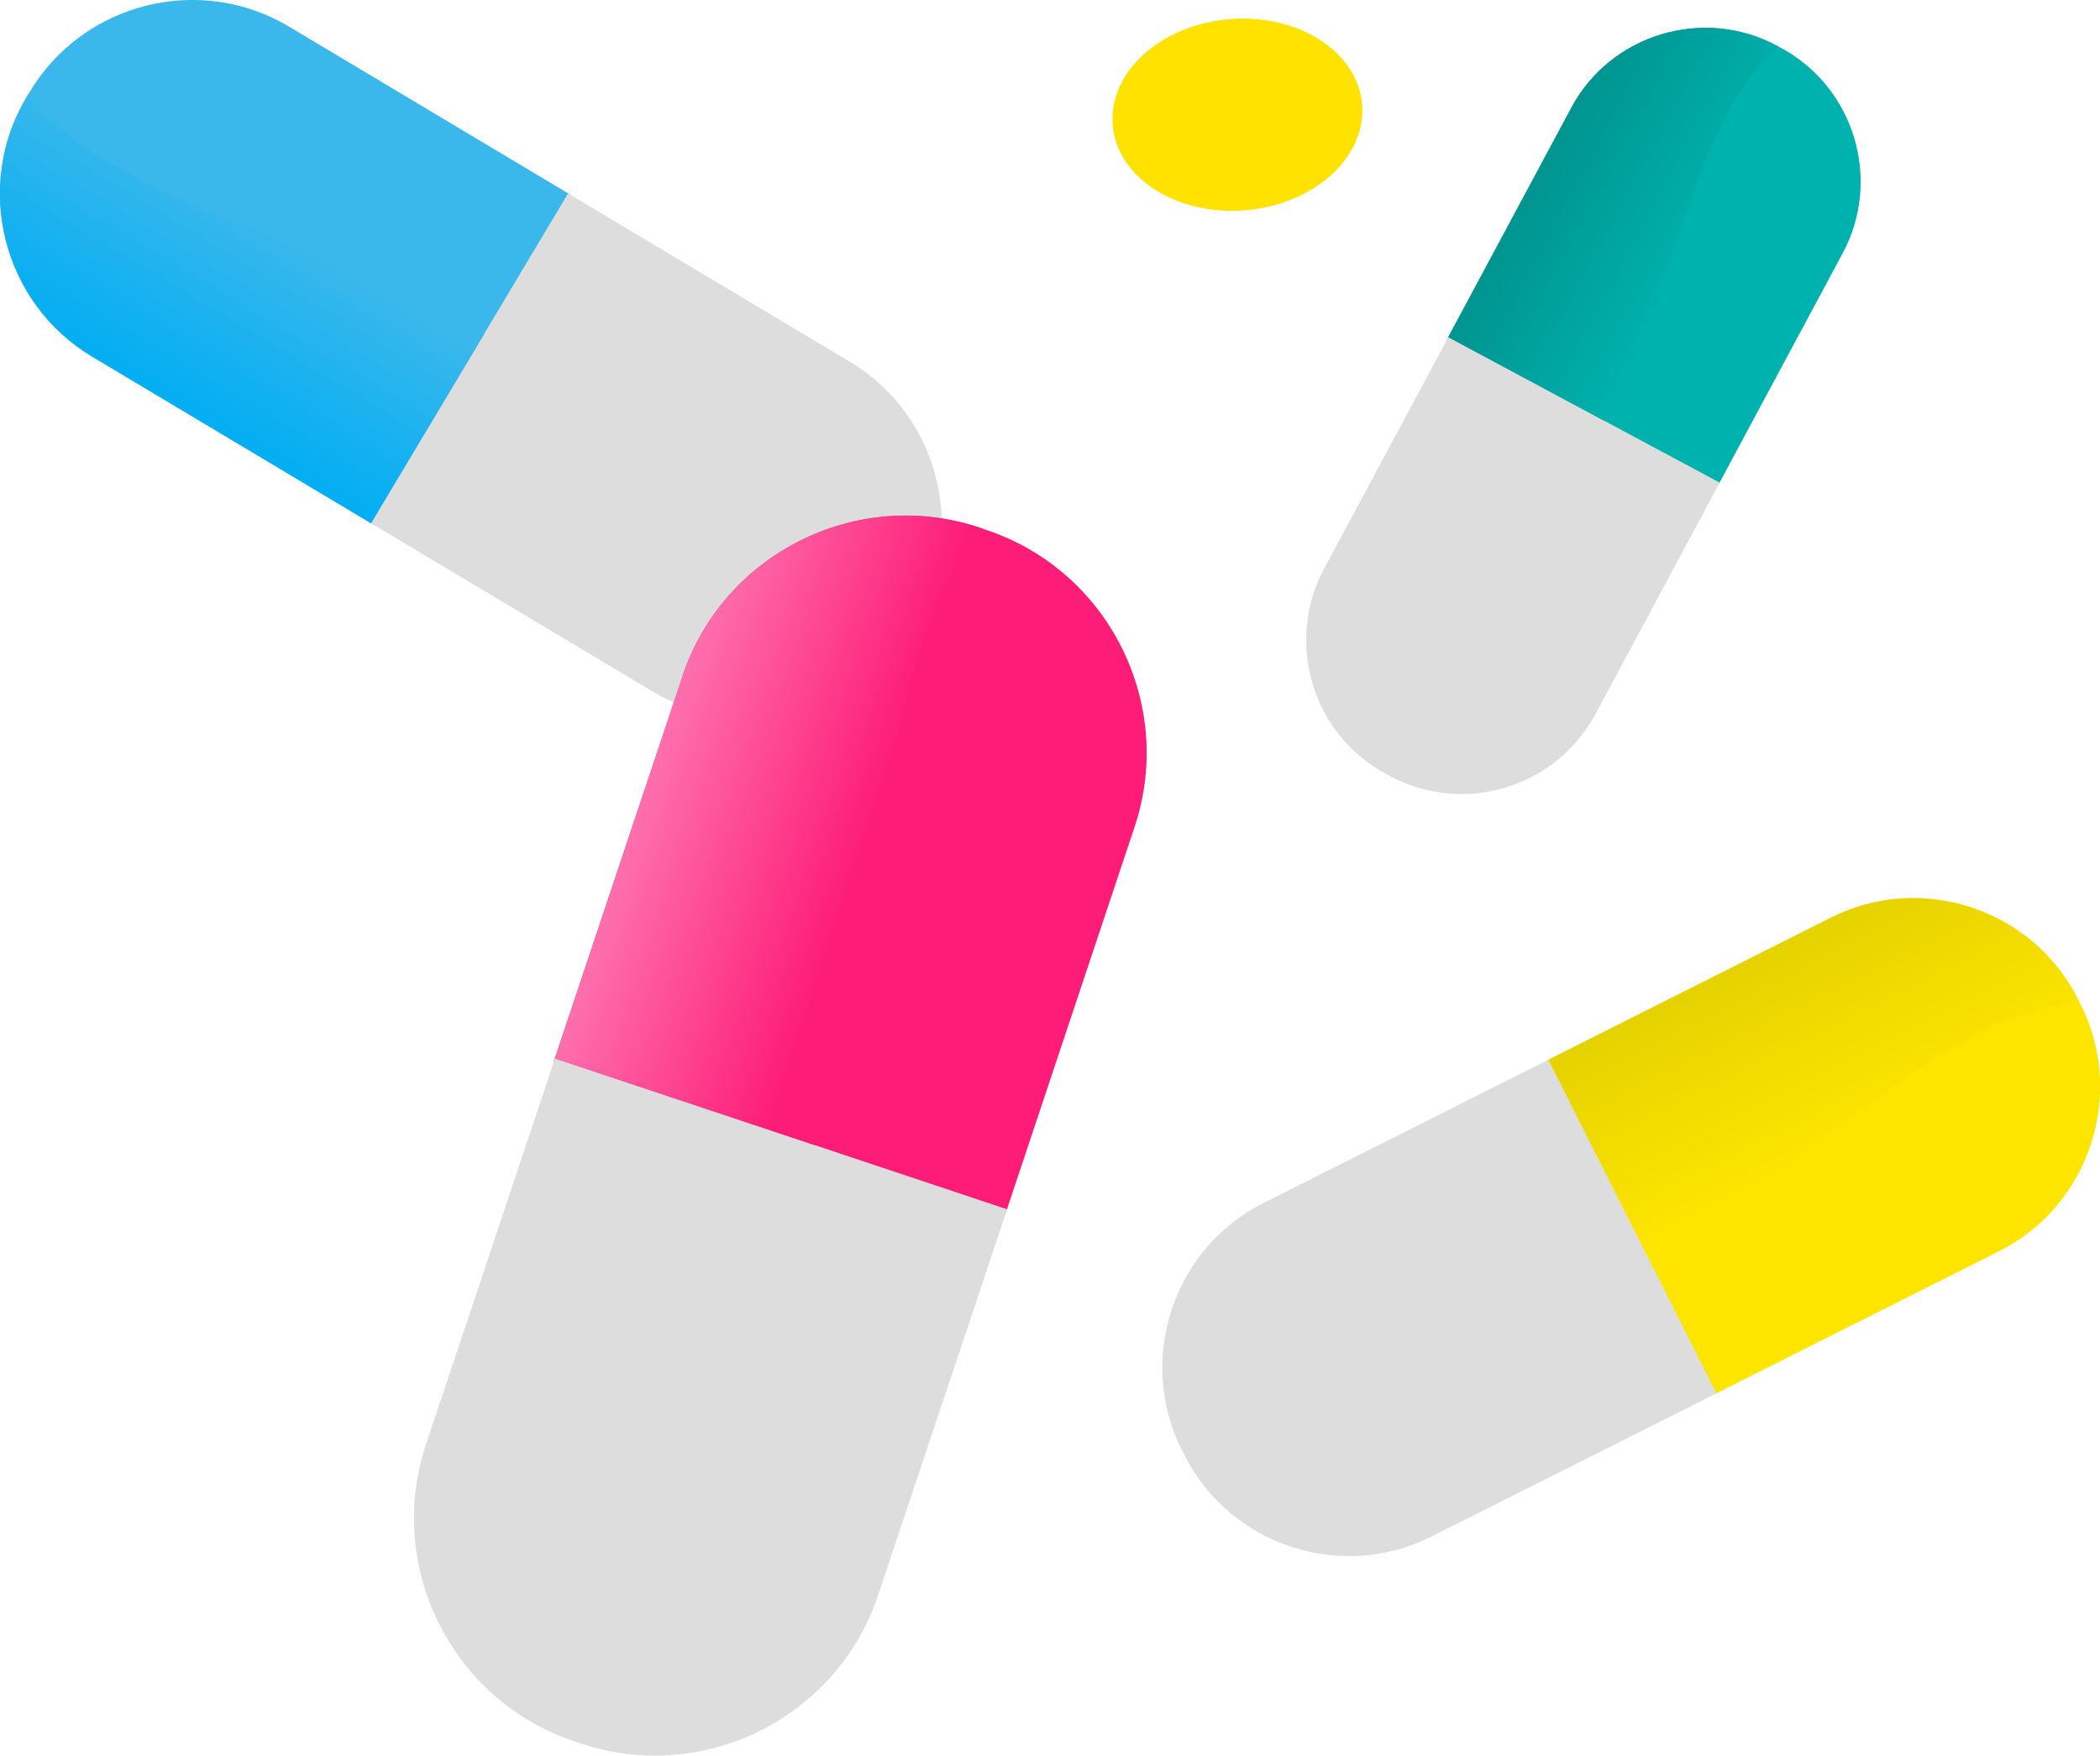 <svg viewBox="0 0 153.56 128.41" xmlns="http://www.w3.org/2000/svg" xmlns:xlink="http://www.w3.org/1999/xlink"><linearGradient id="a" gradientTransform="matrix(-.858 -.513 .513 -.858 1303.36 4504.91)" gradientUnits="userSpaceOnUse" x1="3405.89" x2="3405.89" y1="3179.2" y2="3195.2"><stop offset="0" stop-color="#00adf3"/><stop offset="1" stop-color="#3bb8eb"/></linearGradient><linearGradient id="b" gradientTransform="matrix(.317 -.949 .949 .317 5637.19 -382.03)" gradientUnits="userSpaceOnUse" x1="-2184.64" x2="-2184.64" y1="-5163.1" y2="-5143.25"><stop offset="0" stop-color="#ff7fb7"/><stop offset="1" stop-color="#fd1c77"/></linearGradient><linearGradient id="c" gradientTransform="matrix(.473 -.881 .881 .473 3339.76 3423.7)" gradientUnits="userSpaceOnUse" x1="1481.09" x2="1481.09" y1="-4456.77" y2="-4443.95"><stop offset="0" stop-color="#009591"/><stop offset="1" stop-color="#00b2ad"/></linearGradient><linearGradient id="d" gradientTransform="matrix(.893 -.449 .449 .893 -644.82 -1033.77)" gradientUnits="userSpaceOnUse" x1="196.17" x2="196.17" y1="1333.53" y2="1349.09"><stop offset="0" stop-color="#e5d100"/><stop offset="1" stop-color="#fde500"/></linearGradient><path d="m6.72 26.07 20.6 12.31 14.42-24.12-20.6-12.31c-6.53-3.91-15.07-1.76-18.97 4.78l-.22.37c-3.91 6.52-1.76 15.06 4.77 18.97z" fill="#3bb8eb"/><path d="m35.4 24.44s-1.06 1.74-2.09 3.49l-6.18 10.34 20.6 12.31c6.53 3.9 15.07 1.75 18.97-4.78l.22-.37c3.9-6.53 1.76-15.07-4.78-18.97l-20.6-12.31-6.15 10.29z" fill="#ddd"/><path d="m6.72 26.07 20.41 12.2 8.27-13.83c-12.64-7.58-27.04-9.44-33.34-17.53l-.11.18c-3.91 6.53-1.76 15.07 4.77 18.98z" fill="url(#a)"/><path d="m49.92 49.43-9.43 28.23 33.06 11.04 9.42-28.23c2.99-8.96-1.89-18.73-10.85-21.71l-.5-.17c-8.95-2.99-18.72 1.89-21.71 10.85z" fill="#fd1c77"/><path d="m50 80.56s-9.42-3.14-9.42-3.14l-9.43 28.23c-2.99 8.95 1.89 18.72 10.84 21.71l.51.17c8.95 2.99 18.72-1.89 21.71-10.85l9.43-28.23-14.11-4.71s-2.41-.83-4.81-1.61l-4.72-1.58z" fill="#ddd"/><path d="m49.92 49.43-9.34 27.99 18.96 6.33c5.82-17.34 4.22-35.28 12.34-45.08l-.25-.08c-8.95-2.99-18.72 1.89-21.71 10.85z" fill="url(#b)"/><path d="m81.36 9.13c.31 3.86 4.65 6.66 9.69 6.25s8.86-3.87 8.55-7.73-4.65-6.66-9.68-6.25c-5.04.41-8.87 3.87-8.55 7.73z" fill="#ffe200"/><path d="m114.91 7.87-9.09 16.94 19.84 10.64 9.09-16.94c2.88-5.37.85-12.12-4.52-15.01l-.3-.16c-5.37-2.88-12.13-.84-15.01 4.53z" fill="#00b2ad"/><path d="m100.77 44.66c-.99-.04-1.83.96-1.89 2.25s.7 2.37 1.68 2.41c.99.04 1.83-.96 1.89-2.25s-.69-2.37-1.68-2.41z" fill="#ffe200"/><path d="m114.43 29.23-8.52-4.57-9.09 16.94c-2.88 5.37-.85 12.12 4.53 15.01l.09.05.21.11c5.37 2.88 12.12.85 15.01-4.53l9.09-16.94-8.47-4.54s-1.42-.78-2.84-1.52z" fill="#ddd"/><path d="m114.91 7.87-9.01 16.79 11.37 6.1c5.6-10.4 6.55-21.99 12.79-27.34l-.15-.08c-5.37-2.88-12.13-.84-15.01 4.53z" fill="url(#c)"/><path d="m133.89 67.12-20.84 10.48 12.28 24.4 20.84-10.48c6.61-3.32 9.3-11.45 5.97-18.06l-.19-.37c-3.32-6.61-11.45-9.3-18.06-5.97z" fill="#fde500"/><path d="m120.27 91.5s0 0 0 0c.03-.02-.89-1.8-1.79-3.57l-1.75-3.47s0 0 0 0l-3.5-6.95-20.84 10.48c-6.61 3.33-9.3 11.45-5.97 18.06l.19.37c3.32 6.61 11.45 9.3 18.06 5.97l20.84-10.48z" fill="#ddd"/><path d="m133.89 67.12-20.66 10.39 7.04 13.99c12.81-6.42 21.84-17.27 31.77-18.23l-.09-.18c-3.32-6.61-11.45-9.3-18.06-5.97z" fill="url(#d)"/></svg>
